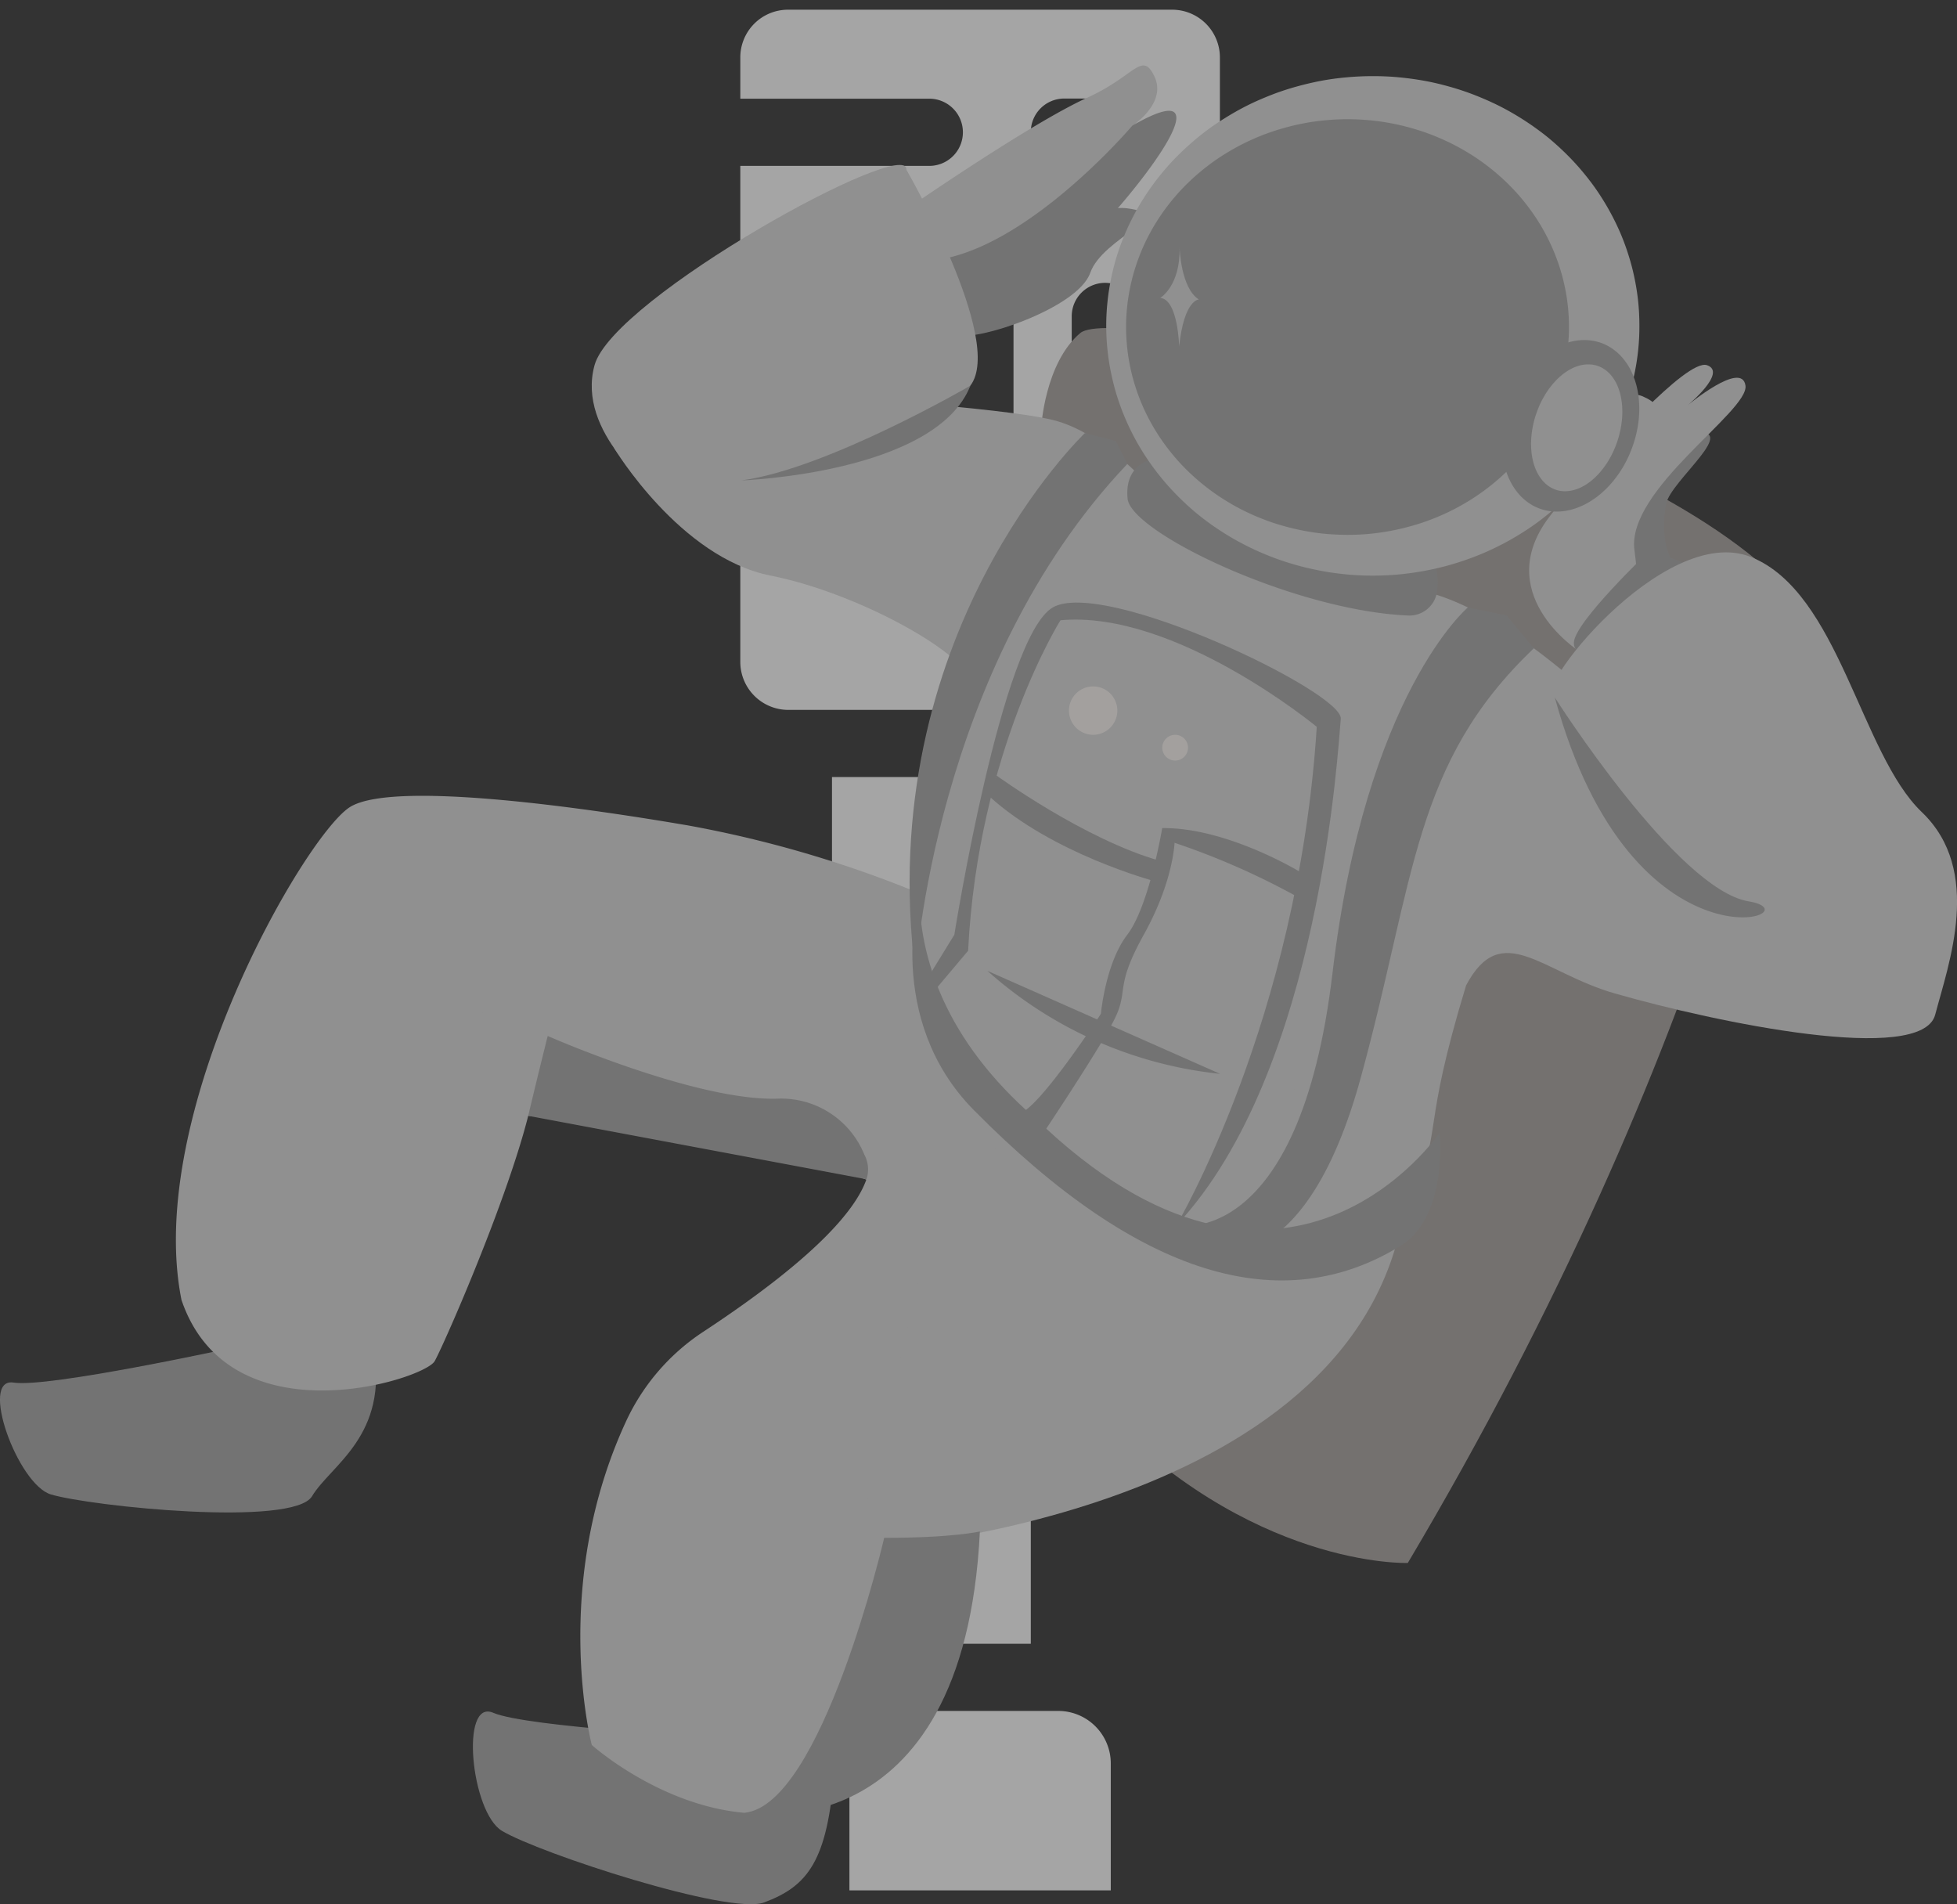 <svg xmlns="http://www.w3.org/2000/svg" xmlns:xlink="http://www.w3.org/1999/xlink" width="269" height="261.71" viewBox="0 0 269 261.71">
  <rect x="0" y="0" width="269" height="261.71" fill="#333333" stroke="none"/>
  <defs>
    <clipPath id="clip-path">
      <path id="パス_844" data-name="パス 844" d="M56.926,4h66.137v99.205H56.926Zm0,0" transform="translate(-56.926 -4)"/>
    </clipPath>
  </defs>
  <g id="宇宙服イラスト" transform="translate(-1.594 -4)" opacity="0.561">
    <path id="パス_840" data-name="パス 840" d="M104.562,62.133H63.844v32.9h8.762l.029-.007H95.764l.036.007h8.762Zm0,0" transform="translate(52.112 48.665)" fill="#fff"/>
    <path id="パス_841" data-name="パス 841" d="M71.129,85.066H85.072v76.987H71.129Zm0,0" transform="translate(58.21 67.864)" fill="#fff"/>
    <path id="パス_842" data-name="パス 842" d="M65.148,139.215v17.446h35.925V139.215A7.217,7.217,0,0,0,93.89,132H72.332A7.213,7.213,0,0,0,65.148,139.215Zm0,0" transform="translate(53.204 107.15)" fill="#fff"/>
    <g id="グループ_1502" data-name="グループ 1502" transform="translate(103.246 4)" clip-path="url(#clip-path)">
      <path id="パス_843" data-name="パス 843" d="M116.34,100.961a6.6,6.6,0,0,0,6.566-6.6V11.293a6.559,6.559,0,0,0-6.538-6.566H63.515a6.553,6.553,0,0,0-6.53,6.566v5.662H82.963a4.618,4.618,0,0,1,0,9.236H56.984V94.359a6.6,6.6,0,0,0,6.566,6.6ZM77.351,72.923a4.593,4.593,0,1,1-9.186,0V46.859a4.593,4.593,0,1,1,9.186,0Zm17.187,0a4.593,4.593,0,1,1-9.186,0V46.859a4.593,4.593,0,1,1,9.186,0Zm2.375-51.375a4.6,4.6,0,0,1,4.593-4.614h4.887a4.618,4.618,0,0,1,0,9.236h-4.887A4.6,4.6,0,0,1,96.913,21.548Zm14.812,51.375a4.593,4.593,0,1,1-9.186,0V46.859a4.593,4.593,0,1,1,9.186,0Zm0,0" transform="translate(-56.877 -3.392)" fill="#fff"/>
    </g>
    <path id="パス_845" data-name="パス 845" d="M74.422,37.02c2.677.911,16.606-3.667,18.314-8.547s12.128-7.951,5.088-8.863S71.738,29.693,71.738,29.693Zm0,0" transform="translate(58.72 13.023)" fill="#a6a6a6"/>
    <path id="パス_846" data-name="パス 846" d="M73,28.361S89.681,16.836,97.4,13.334c6.6-2.978,7.514-6.466,9.222-2.978,1.364,2.777-.983,5.2-2.261,6.258a3.641,3.641,0,0,0-1.163,1.729c-.71,2.225-1.629,6.437,3.423,1.959,3.624-3.222-5.11,8.784-10.018,11.274C85.375,37.274,85.06,39.9,76.95,44.68,54.1,58.143,73,28.361,73,28.361Zm0,0" transform="translate(53.63 4.1)" fill="#d9d9d9"/>
    <path id="パス_847" data-name="パス 847" d="M33.5,107.286S8.225,112.8,3.46,112.058s.553,14,5.131,15.372c5.5,1.643,33.341,4.514,35.9.237s10.621-8.3,8.425-20.388S33.5,107.286,33.5,107.286Zm0,0" transform="translate(0 81.963)" fill="#a6a6a6"/>
    <path id="パス_848" data-name="パス 848" d="M71.2,135.632s-26.832-1.428-31.425-3.416-3.05,13.678,1.2,16.226c5.1,3.064,31.238,11.618,36.032,9.839,5.992-2.225,8.734-5.712,9.631-17.984S71.2,135.632,71.2,135.632Zm0,0" transform="translate(29.617 107.188)" fill="#a6a6a6"/>
    <path id="パス_849" data-name="パス 849" d="M82.187,42.215s.488-8.877,5.375-12.989,71.3,10.693,95.387,33.341c4.959,4.665-8.281,64.881-50.37,135.7,0,0-21.816.789-43.065-21.981C64.885,149.9,82.187,42.215,82.187,42.215Zm0,0" transform="translate(62.524 20.545)" fill="#a8a29f"/>
    <path id="パス_850" data-name="パス 850" d="M120.982,66.374s-7.8-10.111,5.382-21.873c0,0,2.677-7.04,9.76-8.059s-2.928,6.552-3.538,9.724-.294,7.973,1.988,8.626S120.982,66.374,120.982,66.374Zm0,0" transform="translate(98.025 27.079)" fill="#a6a6a6"/>
    <path id="パス_851" data-name="パス 851" d="M122.792,70.6s-12.444-8.037-3.631-18.9S128.174,34.156,131.6,35.62c7.449,3.186-6.05,8.6-6.05,8.6S137.6,30.367,140.453,31.343s-2.684,5.533-2.684,5.533,7.492-6.265,7.973-2.72-16.369,14.281-15.264,22.591,0,10.743,0,10.743Zm0,0" transform="translate(95.778 22.848)" fill="#d9d9d9"/>
    <path id="パス_852" data-name="パス 852" d="M129.866,45.148s-10.341,9.8-10.513,12.695,7.334,2.44,7.334,2.44l9.085-12.86Zm0,0" transform="translate(98.578 34.447)" fill="#a6a6a6"/>
    <path id="パス_853" data-name="パス 853" d="M81.081,49.1s-14.288,39.577-9.889,58.264-16.484,15.752,37.367,46.524c0,0,23.079,3.854,29.344-12.458,4.643-12.085,1.428-10.255,7.657-30.772,4.866-9.164,10.427-1.765,20.4,1.1,14.037,4.033,42.247,9.889,44.077,2.935s6.6-19.785-1.837-27.844S196.842,56.684,184.75,51.8s-30.923,19.29-27,19.29c0,0,8.317,19.412,23.337,27.471s-22.526-40.912-44.063-42.491S93.539,38.363,93.539,38.363Zm0,0" transform="translate(57.559 28.767)" fill="#d9d9d9"/>
    <path id="パス_854" data-name="パス 854" d="M47.547,40.778s9.028,15.042,21.486,17.51,27.844,11.26,27.478,14.92,25.275-26.452,25.275-26.452-6.6-8.052-13.922-9.846-32.236-3.265-32.236-3.265Zm0,0" transform="translate(38.469 24.816)" fill="#d9d9d9"/>
    <path id="パス_855" data-name="パス 855" d="M89.4,38.367s-3.9.567-3.416,5.411c.466,4.643,22.9,15.372,38.53,16.046a3.838,3.838,0,0,0,3.933-2.921,8.177,8.177,0,0,0-.215-4.126C125.988,44.747,89.4,38.367,89.4,38.367Zm0,0" transform="translate(70.607 28.77)" fill="#a6a6a6"/>
    <path id="パス_856" data-name="パス 856" d="M157.648,44.016a31.515,31.515,0,0,1-.7,6.7,29.989,29.989,0,0,1-.876,3.265,31.319,31.319,0,0,1-1.206,3.172,32.82,32.82,0,0,1-1.543,3.05,32.157,32.157,0,0,1-1.844,2.885,33.792,33.792,0,0,1-2.146,2.705,34.414,34.414,0,0,1-2.411,2.5q-1.27,1.195-2.662,2.268t-2.892,2a35.012,35.012,0,0,1-3.086,1.729q-1.582.8-3.251,1.442t-3.38,1.134c-1.155.33-2.318.6-3.495.818s-2.361.388-3.552.5-2.39.165-3.6.165-2.4-.05-3.588-.165-2.383-.273-3.559-.5-2.339-.488-3.488-.818-2.275-.7-3.387-1.134-2.189-.911-3.251-1.442-2.081-1.105-3.079-1.729-1.966-1.292-2.892-2-1.816-1.471-2.662-2.268-1.651-1.622-2.418-2.5a34.988,34.988,0,0,1-3.99-5.59c-.56-.99-1.076-2.009-1.536-3.05a33.183,33.183,0,0,1-1.213-3.172,31.687,31.687,0,0,1-.868-3.265,30.9,30.9,0,0,1-.531-3.33,31.66,31.66,0,0,1,0-6.731,30.623,30.623,0,0,1,.531-3.33,32.311,32.311,0,0,1,.868-3.272,33.931,33.931,0,0,1,1.213-3.172c.459-1.033.976-2.052,1.536-3.043s1.184-1.952,1.851-2.892,1.378-1.83,2.139-2.705,1.572-1.7,2.418-2.49,1.737-1.55,2.662-2.268,1.895-1.378,2.892-2,2.024-1.206,3.079-1.737,2.146-1,3.251-1.435,2.239-.811,3.387-1.134,2.311-.6,3.488-.825,2.361-.38,3.559-.488,2.39-.165,3.588-.165,2.4.05,3.6.165,2.375.273,3.552.488,2.347.5,3.495.825,2.275.7,3.38,1.134,2.2.911,3.251,1.435,2.088,1.112,3.086,1.737,1.959,1.292,2.892,2,1.816,1.471,2.662,2.268a34.311,34.311,0,0,1,2.411,2.49c.761.876,1.478,1.773,2.146,2.705a34.775,34.775,0,0,1,3.387,5.935,31.983,31.983,0,0,1,1.206,3.172,30.557,30.557,0,0,1,.876,3.272,32.479,32.479,0,0,1,.531,3.33A32.931,32.931,0,0,1,157.648,44.016Zm0,0" transform="translate(69.289 4.764)" fill="#d9d9d9"/>
    <path id="パス_857" data-name="パス 857" d="M101.6,14.327S84.558,34.435,70.987,32.849c-10.571-1.234,10.865,8.059,10.865,8.059A68.586,68.586,0,0,0,94.6,31.141C104.651,20.85,114.268,7.043,101.6,14.327Zm0,0" transform="translate(55.639 6.939)" fill="#a6a6a6"/>
    <path id="パス_858" data-name="パス 858" d="M146.728,41.48a26.122,26.122,0,0,1-.151,2.8,24.3,24.3,0,0,1-.438,2.777,25.643,25.643,0,0,1-.725,2.713,26.648,26.648,0,0,1-1,2.641,28.057,28.057,0,0,1-2.813,4.937c-.553.775-1.148,1.529-1.78,2.253a27.364,27.364,0,0,1-2.009,2.074c-.7.66-1.442,1.292-2.21,1.88a29.194,29.194,0,0,1-2.4,1.672c-.832.524-1.686,1-2.562,1.442s-1.78.84-2.705,1.2a29.386,29.386,0,0,1-2.813.94c-.954.273-1.916.5-2.892.682s-1.966.323-2.957.416-1.988.136-2.985.136-2-.05-2.985-.136-1.973-.23-2.957-.416-1.938-.409-2.892-.682a29.384,29.384,0,0,1-2.813-.94c-.926-.359-1.823-.761-2.705-1.2s-1.729-.919-2.562-1.442a29.191,29.191,0,0,1-2.4-1.672c-.768-.588-1.507-1.22-2.21-1.88A27.367,27.367,0,0,1,92.755,59.6c-.632-.725-1.227-1.478-1.78-2.253a28.059,28.059,0,0,1-2.813-4.937,26.646,26.646,0,0,1-1-2.641,25.632,25.632,0,0,1-.725-2.713,26.863,26.863,0,0,1,0-11.145,25.758,25.758,0,0,1,.725-2.72,27.342,27.342,0,0,1,1-2.641,28.059,28.059,0,0,1,2.813-4.937c.553-.775,1.148-1.529,1.78-2.253a28.781,28.781,0,0,1,2.009-2.074c.7-.66,1.442-1.292,2.21-1.88a29.19,29.19,0,0,1,2.4-1.672q1.249-.775,2.562-1.442c.883-.438,1.78-.84,2.705-1.2s1.859-.667,2.813-.94,1.916-.5,2.892-.682a29.568,29.568,0,0,1,2.957-.409c.99-.093,1.988-.144,2.985-.144s2,.05,2.985.144a29.568,29.568,0,0,1,2.957.409c.976.179,1.938.409,2.892.682s1.895.581,2.813.94,1.823.761,2.705,1.2,1.729.926,2.562,1.442a29.193,29.193,0,0,1,2.4,1.672c.768.588,1.507,1.22,2.21,1.88a28.777,28.777,0,0,1,2.009,2.074c.632.725,1.227,1.478,1.78,2.253a27.6,27.6,0,0,1,3.818,7.578,25.769,25.769,0,0,1,.725,2.72,24.18,24.18,0,0,1,.438,2.77A26.122,26.122,0,0,1,146.728,41.48Zm0,0" transform="translate(70.529 7.466)" fill="#a6a6a6"/>
    <path id="パス_859" data-name="パス 859" d="M89.119,17s13.556,23.445,8.791,29.674-25.641,12.25-25.641,12.25L54.68,61.241s-10.987-8.1-8.425-17.381S89.485,12.234,89.119,17Zm0,0" transform="translate(37.063 10.331)" fill="#d9d9d9"/>
    <path id="パス_860" data-name="パス 860" d="M127.75,29.882a6.779,6.779,0,0,1,1.55.847,7.036,7.036,0,0,1,1.328,1.249,8.581,8.581,0,0,1,1.055,1.6,11.119,11.119,0,0,1,.732,1.9,11.749,11.749,0,0,1,.38,2.117,13.845,13.845,0,0,1,.029,2.253,15.083,15.083,0,0,1-.337,2.311,15.951,15.951,0,0,1-.689,2.275,15.464,15.464,0,0,1-1,2.153,15.766,15.766,0,0,1-1.292,1.945,14.116,14.116,0,0,1-1.529,1.665,11.23,11.23,0,0,1-1.7,1.313,9.793,9.793,0,0,1-1.808.926,8.856,8.856,0,0,1-1.852.5,7.785,7.785,0,0,1-1.823.043,6.708,6.708,0,0,1-3.28-1.256,7.5,7.5,0,0,1-1.328-1.249,8.925,8.925,0,0,1-1.048-1.6,10.238,10.238,0,0,1-.732-1.9,12.416,12.416,0,0,1-.388-2.117,13.949,13.949,0,0,1-.022-2.261,14.992,14.992,0,0,1,.337-2.3,16.6,16.6,0,0,1,.682-2.275,16.376,16.376,0,0,1,1.012-2.153,15.764,15.764,0,0,1,1.292-1.945,14.116,14.116,0,0,1,1.521-1.665,12.232,12.232,0,0,1,1.708-1.32,10.215,10.215,0,0,1,1.808-.919,8.854,8.854,0,0,1,1.852-.5,7.776,7.776,0,0,1,1.823-.043A7.011,7.011,0,0,1,127.75,29.882Zm0,0" transform="translate(94.063 21.295)" fill="#a6a6a6"/>
    <path id="パス_861" data-name="パス 861" d="M125.288,31.464a3.919,3.919,0,0,1,1.033.531,4.594,4.594,0,0,1,.883.832,5.981,5.981,0,0,1,.7,1.112,7.607,7.607,0,0,1,.488,1.342,10.133,10.133,0,0,1,.258,1.529,11.35,11.35,0,0,1,.022,1.643,12.538,12.538,0,0,1-.222,1.7,14.147,14.147,0,0,1-.452,1.7,12.832,12.832,0,0,1-.667,1.622,11.85,11.85,0,0,1-1.866,2.792,9.1,9.1,0,0,1-1.127,1.055,7.382,7.382,0,0,1-1.2.775,5.747,5.747,0,0,1-1.234.459,4.676,4.676,0,0,1-1.206.136,4.1,4.1,0,0,1-1.148-.2,4.146,4.146,0,0,1-1.033-.531,4.624,4.624,0,0,1-.883-.84,5.732,5.732,0,0,1-.7-1.112,6.9,6.9,0,0,1-.488-1.342,8.522,8.522,0,0,1-.258-1.521,10.517,10.517,0,0,1-.022-1.651,12.847,12.847,0,0,1,.222-1.7,11.558,11.558,0,0,1,.452-1.694,14.057,14.057,0,0,1,.66-1.629,13.24,13.24,0,0,1,.861-1.493,10.047,10.047,0,0,1,1.012-1.292,8.654,8.654,0,0,1,1.127-1.062,7.084,7.084,0,0,1,1.2-.775,5.693,5.693,0,0,1,1.227-.459,4.451,4.451,0,0,1,1.213-.129A3.812,3.812,0,0,1,125.288,31.464Zm0,0" transform="translate(95.901 22.821)" fill="#d9d9d9"/>
    <path id="パス_862" data-name="パス 862" d="M88.545,32.852S68.81,44.326,57.062,45.877C57.062,45.877,83.78,44.936,88.545,32.852Zm0,0" transform="translate(46.435 24.153)" fill="#a6a6a6"/>
    <path id="パス_863" data-name="パス 863" d="M117.926,56.18S134.675,82.56,144.564,84.2,128.654,95.377,117.926,56.18Zm0,0" transform="translate(97.386 43.681)" fill="#a6a6a6"/>
    <path id="パス_864" data-name="パス 864" d="M124.968,80.491A157.67,157.67,0,0,0,85.125,67.6c-5.619-.947-39.915-6.839-46.524-2.469-6.229,4.119-28.2,42.046-23.079,67.687,6.6,19.412,33.341,10.98,34.8,8.418s14.288-31.87,13.922-40.661,49.818,17.948,49.818,17.948S151.355,88.614,124.968,80.491Zm0,0" transform="translate(11.017 49.841)" fill="#d9d9d9"/>
    <path id="パス_865" data-name="パス 865" d="M36.707,98.1s57.145,4.033,63.381,15.386,12.2-25.361,12.2-25.361l-72.28-14.2Zm0,0" transform="translate(29.395 58.537)" fill="#d9d9d9"/>
    <path id="パス_866" data-name="パス 866" d="M82.887,89.082S94.032,94.658,62,115.756a29.606,29.606,0,0,0-10.578,12.106c-10.621,22.677-4.83,44.744-4.83,44.744s18.364,16.484,36.3,5.863,16.757-47.988,16.757-47.988l35.982-35.164Zm0,0" transform="translate(36.348 71.225)" fill="#d9d9d9"/>
    <path id="パス_867" data-name="パス 867" d="M65.629,149.036s68.649-4.026,75.344-46.89-66.675,9.53-66.675,9.53Zm0,0" transform="translate(53.606 68.05)" fill="#d9d9d9"/>
    <path id="パス_868" data-name="パス 868" d="M87.311,97.8a4.278,4.278,0,0,1,.294,3.394L41.117,92.476s.847-3.646,2.677-10.973c0,0,20.424,9,31.64,8.612A12.335,12.335,0,0,1,87.311,97.8Zm0,0" transform="translate(33.086 64.881)" fill="#a6a6a6"/>
    <path id="パス_869" data-name="パス 869" d="M89.671,118.57s-3.746.89-13.154.875c0,0-8.561,36.858-19.24,37.79C57.277,157.236,87.475,163.293,89.671,118.57Zm0,0" transform="translate(46.615 95.911)" fill="#a6a6a6"/>
    <path id="パス_870" data-name="パス 870" d="M75.469,76.629a56.862,56.862,0,0,0,31.992,14.159Zm0,0" transform="translate(61.843 60.8)" fill="#a6a6a6"/>
    <path id="パス_871" data-name="パス 871" d="M70.818,70.809S65.9,88.068,78.3,100.633c22.842,23.122,42.441,28.648,58.652,18.673,6.581-4.047,5.389-15.551,5.389-15.551S121.1,135.044,86.7,101.717C74.291,90.974,70.818,79.5,70.818,70.809Zm0,0" transform="translate(57.143 55.928)" fill="#a6a6a6"/>
    <path id="パス_872" data-name="パス 872" d="M93.752,36.395S64.472,64.2,70.457,110.6c0,0,2.469-41.888,29.114-69.947l-1.586-3.158Zm0,0" transform="translate(56.973 27.119)" fill="#a6a6a6"/>
    <path id="パス_873" data-name="パス 873" d="M129.675,49.445s-14.044,11.805-18.6,50.227-21.464,34.7-21.464,34.7l5.863,3.574s12.02,3.394,19.505-23.954,7.162-43.137,23.768-58.932l-3.739-4.514Zm0,0" transform="translate(73.681 38.044)" fill="#a6a6a6"/>
    <path id="パス_874" data-name="パス 874" d="M88.406,29.432s2.777-1.672,2.655-6.9c0,0,.158,5.554,2.648,7.112,0,0-2.031,0-2.705,6.459C91,36.106,90.861,29.64,88.406,29.432Zm0,0" transform="translate(72.674 15.516)" fill="#d9d9d9"/>
    <path id="パス_875" data-name="パス 875" d="M70.8,101.292l4.033-6.559s6.5-40.862,13.513-44.974,39.972,11.64,39.606,15.3-2.705,48.411-22.6,69.632c0,0,16.742-28.232,19.3-68.534,0,0-19.477-16.1-35.229-14.647,0,0-11.324,17.955-12.695,45.419l-5.562,6.6Zm0,0" transform="translate(57.939 37.738)" fill="#a6a6a6"/>
    <path id="パス_876" data-name="パス 876" d="M88.227,58.674a3.191,3.191,0,0,1-.258,1.27,3.322,3.322,0,0,1-.718,1.084,3.368,3.368,0,0,1-1.076.718,3.269,3.269,0,0,1-2.548,0,3.218,3.218,0,0,1-1.076-.718A3.322,3.322,0,0,1,84.9,55.352a3.377,3.377,0,0,1,1.277.251,3.491,3.491,0,0,1,1.076.718,3.322,3.322,0,0,1,.718,1.084A3.242,3.242,0,0,1,88.227,58.674Zm0,0" transform="translate(66.954 42.988)" fill="#fbf6f3"/>
    <path id="パス_877" data-name="パス 877" d="M92.1,60.738a1.771,1.771,0,0,1-3.021,1.256,1.769,1.769,0,0,1,1.249-3.021A1.764,1.764,0,0,1,92.1,60.738Zm0,0" transform="translate(72.795 46.02)" fill="#fbf6f3"/>
    <path id="パス_878" data-name="パス 878" d="M116.607,71.882s-9.989-6.05-18.788-5.928c0,0-1.794,10.743-4.8,14.654s-3.624,10.865-3.624,10.865-8.683,13.312-11.238,13.678,2.935,3.294,2.935,3.294S89.273,96.238,91.268,92.2s-.057-4.277,4.019-11.6,4.227-12.63,4.227-12.63a101.926,101.926,0,0,1,17.094,7.542l1.608-2.289Zm0,0" transform="translate(63.526 51.862)" fill="#a6a6a6"/>
    <path id="パス_879" data-name="パス 879" d="M76.668,62.027s12.085,8.791,22.491,11.726l-.832,2.763S84.268,72.77,75.57,64.8Zm0,0" transform="translate(61.928 48.577)" fill="#a6a6a6"/>
  </g>
</svg>
